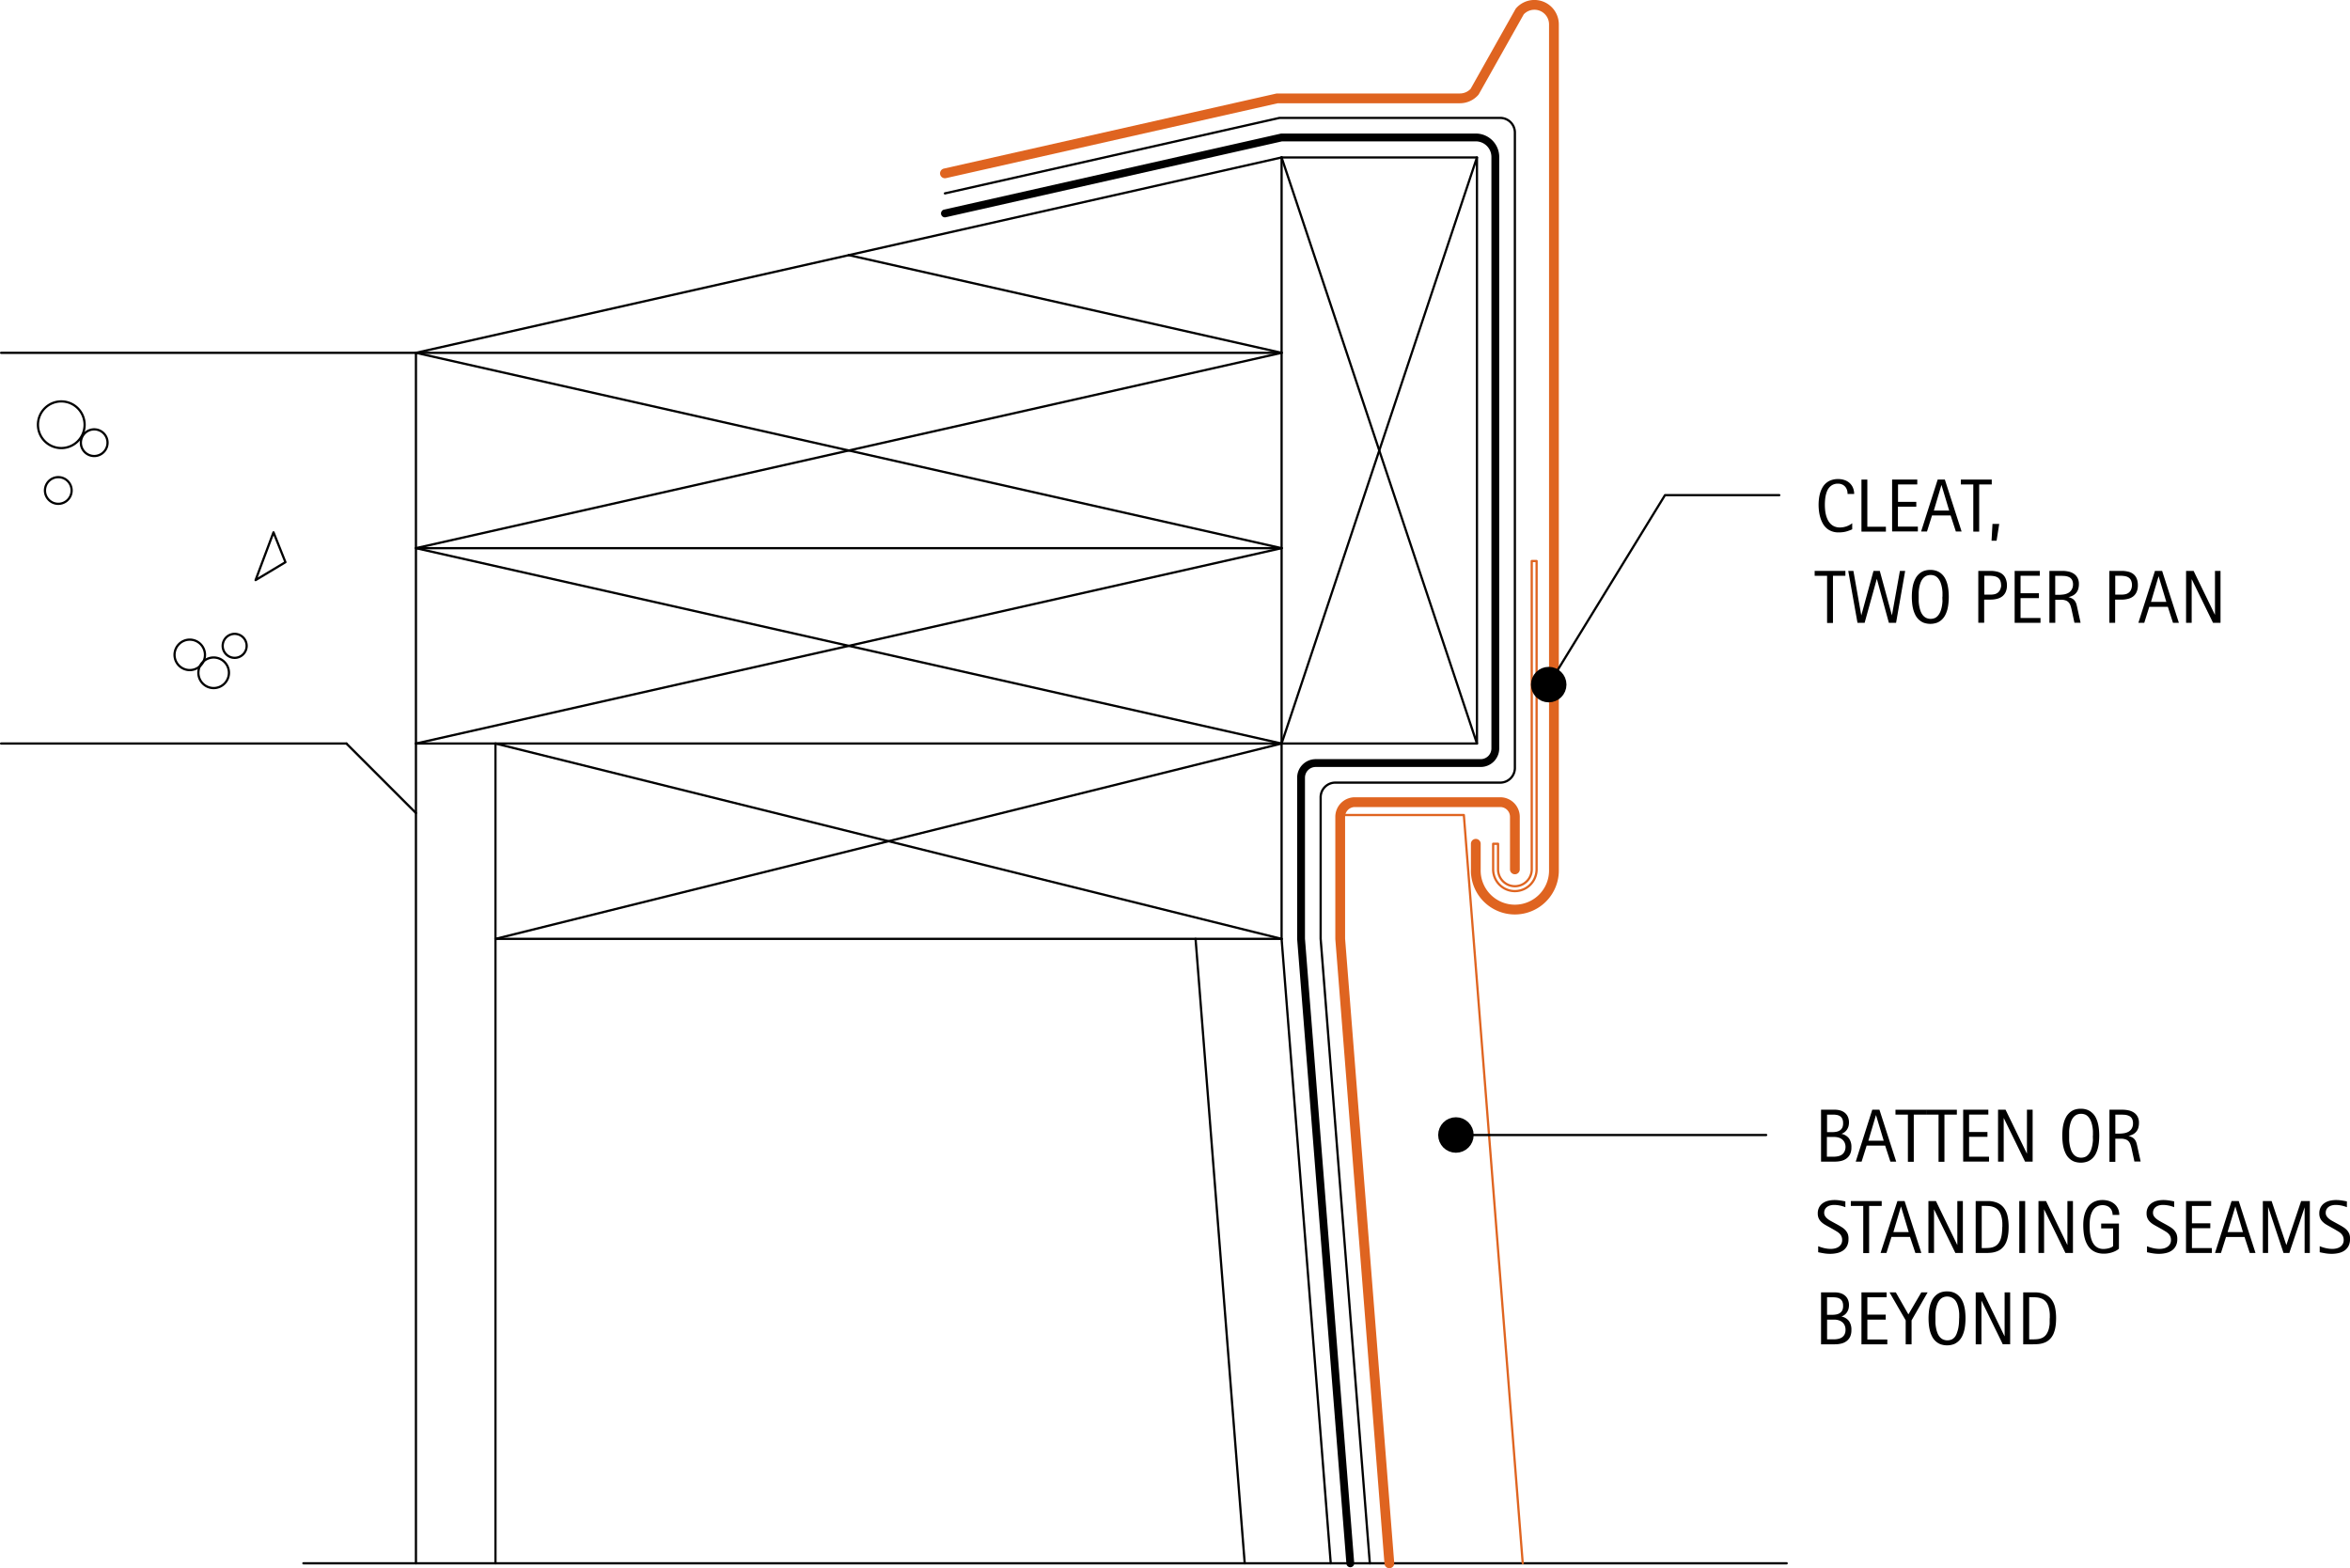 <svg id="33b7b7f0-5137-44fc-8242-59425a84bee1" data-name="BASE-OTHER" xmlns="http://www.w3.org/2000/svg" viewBox="0 0 747.36 498.7"><defs><style>.\31 41b84e8-cf5c-4c12-a1ce-c3d879d67182,.\31 b61e3de-d8c7-4cb4-9943-703d0dcc628a,.\32 49974f2-d053-4235-8efb-403a34e114f7,.\38 ed12d8e-b9f9-46ac-9091-7ce0db16d2ee{fill:none;}.\31 b61e3de-d8c7-4cb4-9943-703d0dcc628a,.\34 dc9ddb1-ec97-41f8-b30a-61f9b825f11b,.\38 ed12d8e-b9f9-46ac-9091-7ce0db16d2ee{stroke:#000;}.\31 41b84e8-cf5c-4c12-a1ce-c3d879d67182,.\31 b61e3de-d8c7-4cb4-9943-703d0dcc628a,.\32 49974f2-d053-4235-8efb-403a34e114f7,.\34 dc9ddb1-ec97-41f8-b30a-61f9b825f11b,.\38 ed12d8e-b9f9-46ac-9091-7ce0db16d2ee{stroke-linecap:round;stroke-linejoin:round;}.\31 41b84e8-cf5c-4c12-a1ce-c3d879d67182,.\31 b61e3de-d8c7-4cb4-9943-703d0dcc628a{stroke-width:0.71px;}.\38 ed12d8e-b9f9-46ac-9091-7ce0db16d2ee{stroke-width:2.49px;}.\31 41b84e8-cf5c-4c12-a1ce-c3d879d67182,.\32 49974f2-d053-4235-8efb-403a34e114f7{stroke:#df6420;}.\32 49974f2-d053-4235-8efb-403a34e114f7{stroke-width:3.11px;}.\34 dc9ddb1-ec97-41f8-b30a-61f9b825f11b{fill:#231f20;stroke-width:5.65px;}</style></defs><title>roofing-mansard.B.gravel-stop</title><g id="8b5fd8eb-7e68-4709-8ce3-1e1fe1a0ad2d" data-name="LINE"><line class="1b61e3de-d8c7-4cb4-9943-703d0dcc628a" x1="132.28" y1="174.32" x2="407.58" y2="174.32"/></g><g id="ab2af12e-406e-4338-b449-9e0c5edf3dde" data-name="LINE"><line class="1b61e3de-d8c7-4cb4-9943-703d0dcc628a" x1="132.28" y1="236.45" x2="407.58" y2="236.45"/></g><g id="1a08b1ce-8cbb-46cf-bbd5-4b7f24cab710" data-name="LINE"><line class="1b61e3de-d8c7-4cb4-9943-703d0dcc628a" x1="132.28" y1="112.2" x2="132.28" y2="497.14"/></g><g id="ef52b274-d3bd-4cbe-a4d6-1b3b8731fdc0" data-name="LINE"><line class="1b61e3de-d8c7-4cb4-9943-703d0dcc628a" x1="96.48" y1="497.14" x2="568.21" y2="497.14"/></g><g id="2669ce10-74c7-4b2a-b7d3-74549ef30372" data-name="LINE"><line class="1b61e3de-d8c7-4cb4-9943-703d0dcc628a" x1="157.57" y1="236.45" x2="157.57" y2="497.14"/></g><g id="4502498a-0b73-4915-b3df-13bfa74b2d24" data-name="LINE"><line class="1b61e3de-d8c7-4cb4-9943-703d0dcc628a" x1="407.58" y1="298.57" x2="423.21" y2="497.14"/></g><g id="91b87994-ff6f-4216-99ac-6d7418172ab9" data-name="LINE"><line class="1b61e3de-d8c7-4cb4-9943-703d0dcc628a" x1="380.22" y1="298.57" x2="395.85" y2="497.14"/></g><g id="c4277119-75df-4f33-b96d-08c084ba1c1b" data-name="LINE"><line class="1b61e3de-d8c7-4cb4-9943-703d0dcc628a" x1="157.57" y1="298.57" x2="407.58" y2="298.57"/></g><g id="3c079785-1df2-4504-89bf-c2c3afa40833" data-name="LINE"><line class="1b61e3de-d8c7-4cb4-9943-703d0dcc628a" x1="407.58" y1="298.57" x2="407.58" y2="50.07"/></g><g id="961cfed4-cf0d-443e-b3c3-db4fb5a0ebc9" data-name="LINE"><line class="1b61e3de-d8c7-4cb4-9943-703d0dcc628a" x1="132.28" y1="112.2" x2="0.35" y2="112.2"/></g><g id="7adb15e5-d9ae-4345-b30b-6ad204dc6f9f" data-name="LINE"><line class="1b61e3de-d8c7-4cb4-9943-703d0dcc628a" x1="110.17" y1="236.45" x2="0.35" y2="236.45"/></g><g id="c0d66eb3-e533-497f-917d-6bec7d6e789c" data-name="LINE"><line class="1b61e3de-d8c7-4cb4-9943-703d0dcc628a" x1="110.17" y1="236.45" x2="132.28" y2="258.55"/></g><g id="264c6318-8139-4209-97da-f127071a0d42" data-name="LINE"><line class="1b61e3de-d8c7-4cb4-9943-703d0dcc628a" x1="407.58" y1="236.45" x2="157.57" y2="298.57"/></g><g id="246d3c17-5770-426e-83df-7a301218775d" data-name="LINE"><line class="1b61e3de-d8c7-4cb4-9943-703d0dcc628a" x1="157.57" y1="236.45" x2="407.58" y2="298.57"/></g><g id="95bcaade-2a57-422a-a03e-85908a54d858" data-name="LINE"><line class="1b61e3de-d8c7-4cb4-9943-703d0dcc628a" x1="132.28" y1="174.32" x2="407.58" y2="236.45"/></g><g id="46becd95-85c5-4e2d-bf50-846fcc6f4b6d" data-name="LINE"><line class="1b61e3de-d8c7-4cb4-9943-703d0dcc628a" x1="407.58" y1="174.32" x2="132.28" y2="236.45"/></g><g id="10906d6e-aa22-4c7b-ad5a-ec8037d9732f" data-name="CIRCLE"><path class="1b61e3de-d8c7-4cb4-9943-703d0dcc628a" d="M21.64,151.42a7.42,7.42,0,1,1,7.42,7.42,7.42,7.42,0,0,1-7.42-7.42h0Z" transform="translate(-9.57 -16.35)"/></g><g id="fe4d6f25-85c2-464a-bf9f-3e82324acd39" data-name="CIRCLE"><path class="1b61e3de-d8c7-4cb4-9943-703d0dcc628a" d="M35.29,157.13a4.24,4.24,0,1,1,4.24,4.24,4.24,4.24,0,0,1-4.24-4.24h0Z" transform="translate(-9.57 -16.35)"/></g><g id="53b70108-78ee-492a-afe3-92b5ee73beaf" data-name="CIRCLE"><path class="1b61e3de-d8c7-4cb4-9943-703d0dcc628a" d="M23.87,172.33a4.24,4.24,0,1,1,4.24,4.24,4.24,4.24,0,0,1-4.24-4.24h0Z" transform="translate(-9.57 -16.35)"/></g><g id="acd2d14e-805f-40d8-b324-5e3e23850f3e" data-name="CIRCLE"><path class="1b61e3de-d8c7-4cb4-9943-703d0dcc628a" d="M80.39,221.74a3.81,3.81,0,1,1,3.81,3.81,3.81,3.81,0,0,1-3.81-3.81h0Z" transform="translate(-9.57 -16.35)"/></g><g id="308209ab-de0a-4df7-ad18-e7f423908377" data-name="CIRCLE"><path class="1b61e3de-d8c7-4cb4-9943-703d0dcc628a" d="M65.08,224.6a4.84,4.84,0,1,1,4.84,4.84,4.84,4.84,0,0,1-4.84-4.84h0Z" transform="translate(-9.57 -16.35)"/></g><g id="8b7b0e7a-c6b1-471f-bfc8-905d0849fd14" data-name="CIRCLE"><path class="1b61e3de-d8c7-4cb4-9943-703d0dcc628a" d="M72.66,230.3a4.86,4.86,0,1,1,4.86,4.86,4.86,4.86,0,0,1-4.86-4.86h0Z" transform="translate(-9.57 -16.35)"/></g><g id="bfeafa3c-61ae-4799-99d8-00da4a15a187" data-name="LWPOLYLINE"><polygon class="1b61e3de-d8c7-4cb4-9943-703d0dcc628a" points="81.28 184.48 86.98 169.28 90.78 178.78 81.28 184.48"/></g><g id="573e6655-767b-466f-ab16-42403f7b5a22" data-name="LINE"><line class="1b61e3de-d8c7-4cb4-9943-703d0dcc628a" x1="132.28" y1="112.2" x2="407.58" y2="174.32"/></g><g id="0337451e-d11b-459c-a92f-94c212e25a3f" data-name="LINE"><line class="1b61e3de-d8c7-4cb4-9943-703d0dcc628a" x1="407.58" y1="112.2" x2="132.28" y2="174.32"/></g><g id="fcbc6242-396f-4db9-bde3-961f7e99838f" data-name="LINE"><line class="1b61e3de-d8c7-4cb4-9943-703d0dcc628a" x1="132.28" y1="112.2" x2="407.58" y2="112.2"/></g><g id="ed8048aa-7e0a-400a-ac12-0ba5f0331f19" data-name="LINE"><line class="1b61e3de-d8c7-4cb4-9943-703d0dcc628a" x1="407.58" y1="50.07" x2="132.28" y2="112.2"/></g><g id="d29fb8ef-7413-4940-81a6-b51a5544c300" data-name="LWPOLYLINE"><polyline class="1b61e3de-d8c7-4cb4-9943-703d0dcc628a" points="407.58 236.45 469.71 236.45 469.71 50.07 407.58 50.07"/></g><g id="51191e9c-3fb3-4146-89d1-3dcd35ed55fa" data-name="LINE"><line class="1b61e3de-d8c7-4cb4-9943-703d0dcc628a" x1="407.58" y1="50.07" x2="469.71" y2="236.45"/></g><g id="1329f389-14c8-4fa1-b504-c2f9aafd865a" data-name="LINE"><line class="1b61e3de-d8c7-4cb4-9943-703d0dcc628a" x1="469.71" y1="50.07" x2="407.58" y2="236.45"/></g><g id="948a3f14-db28-4c89-8948-0cb29aa7b93c" data-name="LINE"><line class="1b61e3de-d8c7-4cb4-9943-703d0dcc628a" x1="269.93" y1="81.13" x2="407.58" y2="112.2"/></g><g id="8a1bd980-ba47-46d9-95dd-6ff158b44594" data-name="LWPOLYLINE"><path class="1b61e3de-d8c7-4cb4-9943-703d0dcc628a" d="M310.08,77.85l106.38-24h70.22a4.66,4.66,0,0,1,4.66,4.66V260.57a4.66,4.66,0,0,1-4.66,4.66H434.23a4.66,4.66,0,0,0-4.66,4.66v45L445.21,513.5" transform="translate(-9.57 -16.35)"/></g><g id="ef501a3a-98e4-4fa5-8038-d9a48543d293" data-name="LWPOLYLINE"><path class="8ed12d8e-b9f9-46ac-9091-7ce0db16d2ee" d="M310.08,84.22L417.15,60.06h61.76a6.21,6.21,0,0,1,6.21,6.21V254.35a4.66,4.66,0,0,1-4.66,4.66H428a4.66,4.66,0,0,0-4.66,4.66v51.25L439,513.5" transform="translate(-9.57 -16.35)"/></g><g id="5828279b-8648-4dac-8480-7f5e6e8a2e7c" data-name="LWPOLYLINE"><path class="141b84e8-cf5c-4c12-a1ce-c3d879d67182" d="M484.43,284.68v8.14a6.91,6.91,0,1,0,13.82,0V194.76h-1.55v98.06a5.35,5.35,0,1,1-10.71,0v-8.14h-1.55Z" transform="translate(-9.57 -16.35)"/></g><g id="7480955e-76bb-43da-913c-946ab9143d2e" data-name="LWPOLYLINE"><path class="249974f2-d053-4235-8efb-403a34e114f7" d="M491.34,292.82V276.1a4.66,4.66,0,0,0-4.66-4.66H440.45a4.66,4.66,0,0,0-4.66,4.66v38.83L451.42,513.5" transform="translate(-9.57 -16.35)"/></g><g id="7a558031-fab2-4a99-b522-3d11cda03213" data-name="LWPOLYLINE"><polyline class="141b84e8-cf5c-4c12-a1ce-c3d879d67182" points="426.25 259.18 465.54 259.18 484.27 497.14"/></g><g id="50e6e3f7-cf18-40fa-b835-2a222e250d1f" data-name="LWPOLYLINE"><path class="249974f2-d053-4235-8efb-403a34e114f7" d="M478.91,284.68v8.14a12.43,12.43,0,1,0,24.85,0V24.12A6.21,6.21,0,0,0,492.89,20L478.53,45.52a6.21,6.21,0,0,1-4.66,2.11H415.76L310.08,71.48" transform="translate(-9.57 -16.35)"/></g><g id="0b40326c-7b3b-4f26-b2e5-5a2a1bb75701" data-name="TEXT"><path d="M597.43,410.43a4.54,4.54,0,0,1-.48,2.19,4,4,0,0,1-1.29,1.44,5.44,5.44,0,0,1-1.86.78,9.84,9.84,0,0,1-2.19.24,12.59,12.59,0,0,1-1.92-.15q-0.94-.15-1.89-0.36v-1.92a11.89,11.89,0,0,0,2,.63,9.18,9.18,0,0,0,2.05.23,5.46,5.46,0,0,0,1.31-.16,3.46,3.46,0,0,0,1.14-.5,2.66,2.66,0,0,0,.81-0.87,2.53,2.53,0,0,0,.31-1.29,2.7,2.7,0,0,0-.84-2.06,4.85,4.85,0,0,0-.88-0.67l-1-.6-1.46-.82q-0.69-.37-1.33-0.75a6.26,6.26,0,0,1-1.14-.87,3.79,3.79,0,0,1-.8-1.12,3.6,3.6,0,0,1-.3-1.54,4,4,0,0,1,.45-2,3.82,3.82,0,0,1,1.19-1.32,5,5,0,0,1,1.7-.74,8.5,8.5,0,0,1,2-.23,11.45,11.45,0,0,1,1.72.13q0.85,0.13,1.71.3v1.85a10,10,0,0,0-1.77-.53,9.12,9.12,0,0,0-1.85-.19,4.5,4.5,0,0,0-1.15.15,3.13,3.13,0,0,0-1,.45,2.26,2.26,0,0,0-.7.78,2.34,2.34,0,0,0-.26,1.15,1.9,1.9,0,0,0,.27,1,3.25,3.25,0,0,0,.68.79,5.64,5.64,0,0,0,.89.63l0.91,0.51,1.54,0.84q0.72,0.4,1.36.81a5.42,5.42,0,0,1,1.11.93,4.08,4.08,0,0,1,.75,1.2A4.26,4.26,0,0,1,597.43,410.43Z" transform="translate(-9.57 -16.35)"/><path d="M604,399.85v15h-1.87v-15h-3.95V398.3H608v1.55H604Z" transform="translate(-9.57 -16.35)"/><path d="M618.71,414.81L617,409.71h-5.89l-1.6,5.09h-1.87L613,398.3h2.28l5.33,16.51h-1.86ZM614.13,400h0l-2.42,8.17h4.88Z" transform="translate(-9.57 -16.35)"/><path d="M631.43,414.81l-6.79-13.9h0v13.9h-1.78V398.3h2.39l6.8,14h0v-14h1.76v16.51h-2.4Z" transform="translate(-9.57 -16.35)"/><path d="M648.37,406.5q0,0.78-.06,1.59a12.46,12.46,0,0,1-.22,1.59,9.52,9.52,0,0,1-.43,1.5,5.81,5.81,0,0,1-.71,1.33,5.35,5.35,0,0,1-1.05,1.09,4.81,4.81,0,0,1-1.45.76,7.05,7.05,0,0,1-1.7.37q-0.87.08-1.75,0.08h-3.11V398.3h3.71a7.76,7.76,0,0,1,3.29.61,5.18,5.18,0,0,1,2.08,1.71,6.84,6.84,0,0,1,1.08,2.59A16.26,16.26,0,0,1,648.37,406.5Zm-2,0q0-.57,0-1.2a11.31,11.31,0,0,0-.13-1.26,8.63,8.63,0,0,0-.29-1.22,5,5,0,0,0-.5-1.1,3.58,3.58,0,0,0-1.89-1.52,5.15,5.15,0,0,0-1.32-.3q-0.69-.06-1.38-0.06h-1.05v13.4H641a12.7,12.7,0,0,0,1.43-.08,4.63,4.63,0,0,0,1.38-.37,3.31,3.31,0,0,0,1.37-1.12,5.31,5.31,0,0,0,.75-1.6,9,9,0,0,0,.32-1.81Q646.34,407.34,646.34,406.52Z" transform="translate(-9.57 -16.35)"/><path d="M651.75,414.81V398.3h1.87v16.51h-1.87Z" transform="translate(-9.57 -16.35)"/><path d="M666.43,414.81l-6.79-13.9h0v13.9h-1.78V398.3h2.4l6.8,14h0v-14h1.76v16.51h-2.39Z" transform="translate(-9.57 -16.35)"/><path d="M681.44,402.8a3.74,3.74,0,0,0-.22-1.32,2.88,2.88,0,0,0-.63-1,2.76,2.76,0,0,0-1-.65,4,4,0,0,0-2.84.06,3.46,3.46,0,0,0-1.11.77,4.18,4.18,0,0,0-.76,1.12,7,7,0,0,0-.47,1.35,10,10,0,0,0-.23,1.46q-0.06.74-.06,1.43t0.05,1.6a12.87,12.87,0,0,0,.22,1.69,9.36,9.36,0,0,0,.46,1.6,4.76,4.76,0,0,0,.79,1.35,3.63,3.63,0,0,0,1.2.93,3.87,3.87,0,0,0,1.7.34,6.25,6.25,0,0,0,.77-0.05,6.9,6.9,0,0,0,.84-0.16,4.86,4.86,0,0,0,.79-0.27,2.41,2.41,0,0,0,.65-0.42V407H677.8v-1.55h5.64v8a5.06,5.06,0,0,1-1,.68,7.76,7.76,0,0,1-1.22.5,9.3,9.3,0,0,1-1.29.3,7.73,7.73,0,0,1-1.22.1,7,7,0,0,1-2.36-.36,5.49,5.49,0,0,1-1.75-1,5.38,5.38,0,0,1-1.21-1.5,8.78,8.78,0,0,1-.77-1.87,12.68,12.68,0,0,1-.4-2.12,21.24,21.24,0,0,1-.12-2.23,14.58,14.58,0,0,1,.13-2,10.13,10.13,0,0,1,.43-1.86,7.83,7.83,0,0,1,.77-1.64,5.09,5.09,0,0,1,2.75-2.17,6.41,6.41,0,0,1,2.07-.31,6.68,6.68,0,0,1,2.05.31,5,5,0,0,1,1.69.92,4.36,4.36,0,0,1,1.15,1.5,4.73,4.73,0,0,1,.42,2h-2.1Z" transform="translate(-9.57 -16.35)"/><path d="M702,410.43a4.54,4.54,0,0,1-.49,2.19,4,4,0,0,1-1.29,1.44,5.45,5.45,0,0,1-1.86.78,9.84,9.84,0,0,1-2.18.24,12.59,12.59,0,0,1-1.92-.15q-0.94-.15-1.89-0.36v-1.92a11.89,11.89,0,0,0,2,.63,9.18,9.18,0,0,0,2.05.23,5.47,5.47,0,0,0,1.31-.16,3.48,3.48,0,0,0,1.14-.5,2.67,2.67,0,0,0,.81-0.87,2.52,2.52,0,0,0,.31-1.29,2.82,2.82,0,0,0-.23-1.19,2.88,2.88,0,0,0-.61-0.87,4.8,4.8,0,0,0-.88-0.67l-1-.6-1.46-.82q-0.69-.37-1.33-0.75a6.29,6.29,0,0,1-1.14-.87,3.77,3.77,0,0,1-.8-1.12,3.61,3.61,0,0,1-.3-1.54,4,4,0,0,1,.45-2,3.84,3.84,0,0,1,1.19-1.32,5,5,0,0,1,1.7-.74,8.48,8.48,0,0,1,2-.23,11.46,11.46,0,0,1,1.72.13q0.85,0.13,1.71.3v1.85a10,10,0,0,0-1.77-.53,9.11,9.11,0,0,0-1.85-.19,4.5,4.5,0,0,0-1.15.15,3.1,3.1,0,0,0-1,.45,2.25,2.25,0,0,0-.7.78,2.34,2.34,0,0,0-.26,1.15,1.9,1.9,0,0,0,.27,1,3.31,3.31,0,0,0,.68.79,5.69,5.69,0,0,0,.89.63L697,405l1.54,0.84q0.73,0.4,1.36.81a5.42,5.42,0,0,1,1.11.93,4.06,4.06,0,0,1,.75,1.2A4.24,4.24,0,0,1,702,410.43Z" transform="translate(-9.57 -16.35)"/><path d="M704.78,414.81V398.3h8v1.55h-6.12v5.53h5.84v1.55h-5.84v6.32H713v1.55h-8.21Z" transform="translate(-9.57 -16.35)"/><path d="M725.05,414.81l-1.66-5.09H717.5l-1.6,5.09H714l5.27-16.51h2.28l5.33,16.51h-1.86ZM720.47,400h0L718,408.16h4.88Z" transform="translate(-9.57 -16.35)"/><path d="M742.5,414.81V400.28h0l-4.86,14.52h-1.85l-4.85-14.52h-0.06v14.52h-1.67V398.3H732l4.69,14h0l4.7-14h2.77v16.51H742.5Z" transform="translate(-9.57 -16.35)"/><path d="M756.93,410.43a4.54,4.54,0,0,1-.49,2.19,4,4,0,0,1-1.29,1.44,5.45,5.45,0,0,1-1.86.78,9.84,9.84,0,0,1-2.18.24,12.59,12.59,0,0,1-1.92-.15q-0.94-.15-1.89-0.36v-1.92a11.89,11.89,0,0,0,2,.63,9.18,9.18,0,0,0,2.05.23,5.47,5.47,0,0,0,1.31-.16,3.48,3.48,0,0,0,1.14-.5,2.67,2.67,0,0,0,.81-0.87,2.52,2.52,0,0,0,.31-1.29,2.82,2.82,0,0,0-.23-1.19,2.88,2.88,0,0,0-.61-0.87,4.8,4.8,0,0,0-.88-0.67l-1-.6-1.46-.82q-0.69-.37-1.33-0.75a6.29,6.29,0,0,1-1.14-.87,3.77,3.77,0,0,1-.8-1.12,3.61,3.61,0,0,1-.3-1.54,4,4,0,0,1,.45-2,3.84,3.84,0,0,1,1.19-1.32,5,5,0,0,1,1.7-.74,8.48,8.48,0,0,1,2-.23,11.46,11.46,0,0,1,1.72.13q0.85,0.13,1.71.3v1.85a10,10,0,0,0-1.77-.53,9.11,9.11,0,0,0-1.85-.19,4.5,4.5,0,0,0-1.15.15,3.1,3.1,0,0,0-1,.45,2.25,2.25,0,0,0-.7.78,2.34,2.34,0,0,0-.26,1.15,1.9,1.9,0,0,0,.27,1,3.31,3.31,0,0,0,.68.79,5.69,5.69,0,0,0,.89.63l0.91,0.51,1.54,0.84q0.73,0.4,1.36.81a5.42,5.42,0,0,1,1.11.93,4.06,4.06,0,0,1,.75,1.2A4.24,4.24,0,0,1,756.93,410.43Z" transform="translate(-9.57 -16.35)"/></g><g id="29b06428-557c-4b28-8d1a-8dd9049111ef" data-name="TEXT"><path d="M598.36,381.29a4.73,4.73,0,0,1-.41,2.07,3.74,3.74,0,0,1-1.12,1.38,4.54,4.54,0,0,1-1.67.78,8.58,8.58,0,0,1-2.06.24h-4.39V369.25h4.38a6.1,6.1,0,0,1,1.79.25,4,4,0,0,1,1.43.76,3.48,3.48,0,0,1,.94,1.27,4.38,4.38,0,0,1,.34,1.78,4.7,4.7,0,0,1-.15,1.2,3.77,3.77,0,0,1-.45,1,3.33,3.33,0,0,1-.75.84,3.58,3.58,0,0,1-1.06.57v0a4,4,0,0,1,2.44,1.48A4.75,4.75,0,0,1,598.36,381.29Zm-2.64-7.85a2.91,2.91,0,0,0-.26-1.31,2,2,0,0,0-.7-0.81,2.81,2.81,0,0,0-1-.4,7,7,0,0,0-1.27-.11h-1.87v5.57h1.6a6.85,6.85,0,0,0,1.4-.13,3,3,0,0,0,1.13-.47,2.23,2.23,0,0,0,.75-0.9A3.36,3.36,0,0,0,595.72,373.44Zm0.77,7.66a3.26,3.26,0,0,0-.28-1.38,2.75,2.75,0,0,0-.76-1,3.3,3.3,0,0,0-1.13-.6,4.66,4.66,0,0,0-1.38-.2h-2.37v6.27h2.15a6.42,6.42,0,0,0,1.45-.16,3.36,3.36,0,0,0,1.2-.52,2.53,2.53,0,0,0,.81-1A3.27,3.27,0,0,0,596.49,381.1Z" transform="translate(-9.57 -16.35)"/><path d="M610.76,385.76l-1.66-5.09h-5.89l-1.6,5.09h-1.87L605,369.25h2.28l5.33,16.51h-1.86Zm-4.58-14.82h0l-2.42,8.17h4.88Z" transform="translate(-9.57 -16.35)"/><path d="M618.2,370.81v15h-1.87v-15h-3.95v-1.55h9.77v1.55H618.2Z" transform="translate(-9.57 -16.35)"/><path d="M627.95,370.81v15h-1.87v-15h-3.95v-1.55h9.77v1.55h-3.95Z" transform="translate(-9.57 -16.35)"/><path d="M633.91,385.76V369.25h8v1.55h-6.12v5.53h5.84v1.55h-5.84v6.32h6.34v1.55h-8.21Z" transform="translate(-9.57 -16.35)"/><path d="M653.59,385.76l-6.79-13.9h0v13.9H645V369.25h2.39l6.8,14h0v-14H656v16.51h-2.39Z" transform="translate(-9.57 -16.35)"/><path d="M677.18,377.48q0,1-.1,2a12.83,12.83,0,0,1-.34,2,8.85,8.85,0,0,1-.67,1.79,5.28,5.28,0,0,1-1.08,1.46,4.86,4.86,0,0,1-1.56,1,6.35,6.35,0,0,1-4.23,0,4.88,4.88,0,0,1-1.56-1,5.3,5.3,0,0,1-1.08-1.45,8.94,8.94,0,0,1-.68-1.78,12.16,12.16,0,0,1-.35-2q-0.1-1-.1-2t0.1-2a12,12,0,0,1,.35-2,8.83,8.83,0,0,1,.68-1.77,5.27,5.27,0,0,1,1.08-1.44,4.77,4.77,0,0,1,1.56-1,5.87,5.87,0,0,1,2.12-.35,5.75,5.75,0,0,1,2.11.36,4.85,4.85,0,0,1,1.56,1,5.25,5.25,0,0,1,1.08,1.44,8.58,8.58,0,0,1,.67,1.77,12.67,12.67,0,0,1,.34,2Q677.18,376.5,677.18,377.48Zm-2,0q0-.64,0-1.41a12,12,0,0,0-.18-1.53,9.45,9.45,0,0,0-.4-1.49,4.72,4.72,0,0,0-.68-1.27,3.17,3.17,0,0,0-1-.89,3.5,3.5,0,0,0-3,0,3.21,3.21,0,0,0-1.05.89,4.66,4.66,0,0,0-.68,1.27,9.34,9.34,0,0,0-.4,1.49,12,12,0,0,0-.18,1.53q0,0.76,0,1.41t0,1.43a12.4,12.4,0,0,0,.18,1.55,9.62,9.62,0,0,0,.4,1.51,4.71,4.71,0,0,0,.68,1.29,3.25,3.25,0,0,0,1.05.9,3.45,3.45,0,0,0,3,0,3.19,3.19,0,0,0,1-.91,4.87,4.87,0,0,0,.68-1.3,9.69,9.69,0,0,0,.4-1.51,12.58,12.58,0,0,0,.18-1.55Q675.15,378.11,675.15,377.46Z" transform="translate(-9.57 -16.35)"/><path d="M688.38,385.76L687.56,382a14.86,14.86,0,0,0-.39-1.51,3.24,3.24,0,0,0-.58-1.11,2.33,2.33,0,0,0-1-.68,4.5,4.5,0,0,0-1.59-.23H682.3v7.35h-1.87V369.25h4.09a9.09,9.09,0,0,1,2,.21,4.93,4.93,0,0,1,1.68.7,3.62,3.62,0,0,1,1.17,1.29,4,4,0,0,1,.44,2,5.42,5.42,0,0,1-.21,1.58,3.33,3.33,0,0,1-.63,1.18,3.63,3.63,0,0,1-1,.84,6.26,6.26,0,0,1-1.47.55v0a4.4,4.4,0,0,1,1.31.53,2.67,2.67,0,0,1,.78.77,3.51,3.51,0,0,1,.45,1q0.16,0.58.31,1.31l1,4.52h-1.87Zm-0.46-12.15a3,3,0,0,0-.36-1.59,2.19,2.19,0,0,0-1-.84,3.94,3.94,0,0,0-1.36-.32q-0.76-.05-1.55-0.05H682.3v6.05h1a11.41,11.41,0,0,0,1.67-.12,4.46,4.46,0,0,0,1.47-.47,2.81,2.81,0,0,0,1.05-1A3.07,3.07,0,0,0,687.92,373.61Z" transform="translate(-9.57 -16.35)"/></g><g id="e4e6eeb4-567f-40af-993c-c8abf6c78be8" data-name="TEXT"><path d="M592.5,199.46v15h-1.87v-15h-3.95V197.9h9.77v1.55H592.5Z" transform="translate(-9.57 -16.35)"/><path d="M612.57,214.41h-2.29l-3.83-14h0l-3.88,14h-2.27l-2.94-16.51H599l2.51,14.16h0l3.88-14.16h2l3.86,14.16h0l2.54-14.16h1.67Z" transform="translate(-9.57 -16.35)"/><path d="M629.33,206.13q0,1-.1,2a12.83,12.83,0,0,1-.34,2,8.85,8.85,0,0,1-.67,1.79,5.28,5.28,0,0,1-1.08,1.46,4.86,4.86,0,0,1-1.56,1,6.35,6.35,0,0,1-4.23,0,4.88,4.88,0,0,1-1.56-1,5.3,5.3,0,0,1-1.08-1.45,8.94,8.94,0,0,1-.68-1.78,12.16,12.16,0,0,1-.35-2q-0.1-1-.1-2t0.1-2a12,12,0,0,1,.35-2,8.83,8.83,0,0,1,.68-1.77,5.27,5.27,0,0,1,1.08-1.44,4.77,4.77,0,0,1,1.56-1,5.87,5.87,0,0,1,2.12-.35,5.75,5.75,0,0,1,2.11.36,4.85,4.85,0,0,1,1.56,1,5.25,5.25,0,0,1,1.08,1.44,8.58,8.58,0,0,1,.67,1.77,12.67,12.67,0,0,1,.34,2Q629.33,205.15,629.33,206.13Zm-2,0q0-.64,0-1.41a12,12,0,0,0-.18-1.53,9.45,9.45,0,0,0-.4-1.49,4.72,4.72,0,0,0-.68-1.27,3.17,3.17,0,0,0-1-.89,3.5,3.5,0,0,0-3,0,3.21,3.21,0,0,0-1.05.89,4.66,4.66,0,0,0-.68,1.27,9.34,9.34,0,0,0-.4,1.49,12,12,0,0,0-.18,1.53q0,0.76,0,1.41t0,1.43a12.4,12.4,0,0,0,.18,1.55,9.62,9.62,0,0,0,.4,1.51,4.71,4.71,0,0,0,.68,1.29,3.25,3.25,0,0,0,1.05.9,3.45,3.45,0,0,0,3,0,3.19,3.19,0,0,0,1-.91,4.87,4.87,0,0,0,.68-1.3,9.69,9.69,0,0,0,.4-1.51,12.58,12.58,0,0,0,.18-1.55Q627.29,206.75,627.29,206.11Z" transform="translate(-9.57 -16.35)"/><path d="M647.83,202.47a5.13,5.13,0,0,1-.39,2.11,3.67,3.67,0,0,1-1.09,1.41,4.5,4.5,0,0,1-1.66.79,8.28,8.28,0,0,1-2.1.25h-2v7.37h-1.87V197.9h3.83a8.92,8.92,0,0,1,2.11.23,4.39,4.39,0,0,1,1.66.76,3.52,3.52,0,0,1,1.08,1.41A5.37,5.37,0,0,1,647.83,202.47Zm-1.87,0a3.63,3.63,0,0,0-.29-1.55,2.2,2.2,0,0,0-.79-0.92,3.16,3.16,0,0,0-1.2-.44,9.08,9.08,0,0,0-1.5-.12h-1.55v6h2a5.35,5.35,0,0,0,1.38-.16,2.67,2.67,0,0,0,1-.53,2.36,2.36,0,0,0,.67-0.93A3.63,3.63,0,0,0,646,202.49Z" transform="translate(-9.57 -16.35)"/><path d="M650.28,214.41V197.9h8v1.55h-6.12V205H658v1.55h-5.84v6.32h6.34v1.55h-8.21Z" transform="translate(-9.57 -16.35)"/><path d="M669.3,214.41l-0.82-3.81a14.87,14.87,0,0,0-.39-1.51,3.26,3.26,0,0,0-.58-1.11,2.34,2.34,0,0,0-1-.68,4.49,4.49,0,0,0-1.59-.23h-1.72v7.35h-1.87V197.9h4.09a9.09,9.09,0,0,1,2,.21,4.91,4.91,0,0,1,1.68.7,3.61,3.61,0,0,1,1.17,1.29,4,4,0,0,1,.44,2,5.38,5.38,0,0,1-.21,1.58,3.32,3.32,0,0,1-.63,1.18,3.62,3.62,0,0,1-1,.84,6.29,6.29,0,0,1-1.47.55v0a4.41,4.41,0,0,1,1.31.53,2.69,2.69,0,0,1,.78.77,3.56,3.56,0,0,1,.45,1q0.16,0.58.31,1.31l1,4.52H669.3Zm-0.46-12.15a3,3,0,0,0-.36-1.59,2.19,2.19,0,0,0-1-.84,4,4,0,0,0-1.36-.32q-0.76-.05-1.55-0.05h-1.39v6.05h1a11.39,11.39,0,0,0,1.67-.12,4.48,4.48,0,0,0,1.47-.47,2.81,2.81,0,0,0,1.05-1A3.07,3.07,0,0,0,668.84,202.26Z" transform="translate(-9.57 -16.35)"/><path d="M689.46,202.47a5.13,5.13,0,0,1-.39,2.11A3.67,3.67,0,0,1,688,206a4.49,4.49,0,0,1-1.66.79,8.28,8.28,0,0,1-2.1.25h-2v7.37H680.4V197.9h3.83a8.92,8.92,0,0,1,2.11.23,4.39,4.39,0,0,1,1.66.76,3.52,3.52,0,0,1,1.08,1.41A5.37,5.37,0,0,1,689.46,202.47Zm-1.87,0a3.61,3.61,0,0,0-.29-1.55,2.19,2.19,0,0,0-.79-0.92,3.16,3.16,0,0,0-1.19-.44,9.1,9.1,0,0,0-1.5-.12h-1.55v6h2a5.37,5.37,0,0,0,1.38-.16,2.66,2.66,0,0,0,1-.53,2.35,2.35,0,0,0,.66-0.93A3.59,3.59,0,0,0,687.59,202.49Z" transform="translate(-9.57 -16.35)"/><path d="M700.64,214.41L699,209.32H693.1l-1.6,5.09h-1.87l5.27-16.51h2.28l5.33,16.51h-1.86Zm-4.58-14.82h0l-2.42,8.17h4.88Z" transform="translate(-9.57 -16.35)"/><path d="M713.37,214.41l-6.79-13.9h0v13.9h-1.78V197.9h2.39l6.8,14h0v-14h1.76v16.51h-2.4Z" transform="translate(-9.57 -16.35)"/></g><g id="e299fe0d-7574-481d-8b4c-f6fe3a7f6c26" data-name="LWPOLYLINE"><polyline class="1b61e3de-d8c7-4cb4-9943-703d0dcc628a" points="565.86 157.46 529.51 157.46 492.53 217.71"/></g><g id="4de2dc1f-95a3-4af1-9b8c-29509ea90a00" data-name="TEXT"><path d="M598.36,439.38a4.73,4.73,0,0,1-.41,2.07,3.74,3.74,0,0,1-1.12,1.38,4.54,4.54,0,0,1-1.67.78,8.58,8.58,0,0,1-2.06.24h-4.39V427.34h4.38a6.1,6.1,0,0,1,1.79.25,4,4,0,0,1,1.43.76,3.48,3.48,0,0,1,.94,1.27,4.38,4.38,0,0,1,.34,1.78,4.7,4.7,0,0,1-.15,1.2,3.77,3.77,0,0,1-.45,1,3.33,3.33,0,0,1-.75.84,3.58,3.58,0,0,1-1.06.57v0a4,4,0,0,1,2.44,1.48A4.75,4.75,0,0,1,598.36,439.38Zm-2.64-7.85a2.91,2.91,0,0,0-.26-1.31,2,2,0,0,0-.7-0.81,2.81,2.81,0,0,0-1-.4,7,7,0,0,0-1.27-.11h-1.87v5.57h1.6a6.85,6.85,0,0,0,1.4-.13,3,3,0,0,0,1.13-.47,2.23,2.23,0,0,0,.75-0.9A3.36,3.36,0,0,0,595.72,431.52Zm0.77,7.66a3.26,3.26,0,0,0-.28-1.38,2.75,2.75,0,0,0-.76-1,3.3,3.3,0,0,0-1.13-.6A4.66,4.66,0,0,0,593,436h-2.37v6.27h2.15a6.42,6.42,0,0,0,1.45-.16,3.36,3.36,0,0,0,1.2-.52,2.53,2.53,0,0,0,.81-1A3.27,3.27,0,0,0,596.49,439.19Z" transform="translate(-9.57 -16.35)"/><path d="M601.56,443.85V427.34h8v1.55h-6.12v5.53h5.84V436h-5.84v6.32h6.34v1.55h-8.21Z" transform="translate(-9.57 -16.35)"/><path d="M617.5,436.24v7.61h-1.87v-7.61l-5.14-8.9h2l4,7,4.11-7h2Z" transform="translate(-9.57 -16.35)"/><path d="M634.65,435.57q0,1-.1,2a12.6,12.6,0,0,1-.34,2,8.8,8.8,0,0,1-.67,1.79,5.27,5.27,0,0,1-1.08,1.46,4.88,4.88,0,0,1-1.56,1,6.35,6.35,0,0,1-4.23,0,4.85,4.85,0,0,1-1.56-1,5.28,5.28,0,0,1-1.08-1.45,8.88,8.88,0,0,1-.68-1.78,12.27,12.27,0,0,1-.35-2q-0.1-1-.1-2t0.1-2a12.13,12.13,0,0,1,.35-2,8.77,8.77,0,0,1,.68-1.77,5.25,5.25,0,0,1,1.08-1.44,4.75,4.75,0,0,1,1.56-1,5.86,5.86,0,0,1,2.12-.35,5.74,5.74,0,0,1,2.11.36,4.86,4.86,0,0,1,1.56,1,5.25,5.25,0,0,1,1.08,1.44,8.53,8.53,0,0,1,.67,1.77,12.44,12.44,0,0,1,.34,2Q634.65,434.58,634.65,435.57Zm-2,0q0-.64,0-1.41a12.22,12.22,0,0,0-.18-1.53,9.45,9.45,0,0,0-.4-1.49,4.75,4.75,0,0,0-.68-1.27,3.33,3.33,0,0,0-4-.89,3.23,3.23,0,0,0-1.05.89,4.65,4.65,0,0,0-.68,1.27,9.45,9.45,0,0,0-.4,1.49,12,12,0,0,0-.18,1.53q0,0.76,0,1.41t0,1.43a12.4,12.4,0,0,0,.18,1.55,9.74,9.74,0,0,0,.4,1.51,4.7,4.7,0,0,0,.68,1.29,3.28,3.28,0,0,0,1.05.9,3.45,3.45,0,0,0,3,0,3.17,3.17,0,0,0,1-.91A4.9,4.9,0,0,0,632,440a9.69,9.69,0,0,0,.4-1.51,12.76,12.76,0,0,0,.18-1.55Q632.62,436.19,632.62,435.55Z" transform="translate(-9.57 -16.35)"/><path d="M646.51,443.85l-6.79-13.9h0v13.9H637.9V427.34h2.39l6.8,14h0v-14h1.76v16.51h-2.4Z" transform="translate(-9.57 -16.35)"/><path d="M663.46,435.54q0,0.78-.06,1.59a12.46,12.46,0,0,1-.22,1.59,9.52,9.52,0,0,1-.43,1.5,5.81,5.81,0,0,1-.71,1.33,5.35,5.35,0,0,1-1.05,1.09,4.81,4.81,0,0,1-1.45.76,7.05,7.05,0,0,1-1.7.37q-0.87.08-1.75,0.08H653V427.34h3.71A7.76,7.76,0,0,1,660,428a5.18,5.18,0,0,1,2.08,1.71,6.84,6.84,0,0,1,1.08,2.59A16.26,16.26,0,0,1,663.46,435.54Zm-2,0q0-.57,0-1.2a11.31,11.31,0,0,0-.13-1.26,8.63,8.63,0,0,0-.29-1.22,5,5,0,0,0-.5-1.1,3.58,3.58,0,0,0-1.89-1.52,5.15,5.15,0,0,0-1.32-.3q-0.69-.06-1.38-0.06h-1.05v13.4h1.26a12.7,12.7,0,0,0,1.43-.08,4.63,4.63,0,0,0,1.38-.37,3.31,3.31,0,0,0,1.37-1.12,5.31,5.31,0,0,0,.75-1.6,9,9,0,0,0,.32-1.81Q661.42,436.38,661.42,435.57Z" transform="translate(-9.57 -16.35)"/></g><g id="1f9a60c6-9038-41f8-8e43-36d72f45d52b" data-name="LWPOLYLINE"><line class="1b61e3de-d8c7-4cb4-9943-703d0dcc628a" x1="561.69" y1="360.94" x2="463.02" y2="360.94"/></g><g id="1154d9f0-341e-4e5c-8a26-d7269ff022eb" data-name="TEXT"><path d="M597.14,173.36a3.87,3.87,0,0,0-.21-1.28,2.92,2.92,0,0,0-.59-1,2.72,2.72,0,0,0-.95-0.67,3.15,3.15,0,0,0-1.28-.25,3.73,3.73,0,0,0-1.57.3,3.44,3.44,0,0,0-1.13.82,4.17,4.17,0,0,0-.76,1.19,8.19,8.19,0,0,0-.45,1.43,11.29,11.29,0,0,0-.22,1.53q-0.06.78-.06,1.48t0.08,1.61a10.75,10.75,0,0,0,.29,1.64,7.7,7.7,0,0,0,.56,1.51,4.84,4.84,0,0,0,.88,1.25,3.92,3.92,0,0,0,1.26.85,4.28,4.28,0,0,0,1.7.32,6.33,6.33,0,0,0,2.09-.35,6.19,6.19,0,0,0,1.84-1v1.94q-0.57.25-1.09,0.43a9.69,9.69,0,0,1-1,.31,8.42,8.42,0,0,1-1.06.18,11.28,11.28,0,0,1-1.19.06,6,6,0,0,1-2.19-.37,5.3,5.3,0,0,1-1.66-1,5.66,5.66,0,0,1-1.18-1.5,9.41,9.41,0,0,1-.77-1.85,12.24,12.24,0,0,1-.42-2,17.09,17.09,0,0,1-.13-2.08,16.1,16.1,0,0,1,.13-2,10.61,10.61,0,0,1,.42-1.92,8,8,0,0,1,.76-1.69,5.12,5.12,0,0,1,2.79-2.24,6.51,6.51,0,0,1,2.13-.32,6.33,6.33,0,0,1,2,.32,4.61,4.61,0,0,1,1.62.93,4.35,4.35,0,0,1,1.07,1.5,5,5,0,0,1,.39,2h-2.1Z" transform="translate(-9.57 -16.35)"/><path d="M601.56,185.37V168.86h1.87v15h5.91v1.55h-7.78Z" transform="translate(-9.57 -16.35)"/><path d="M611.31,185.37V168.86h8v1.55h-6.12v5.53H619v1.55h-5.84v6.32h6.34v1.55h-8.21Z" transform="translate(-9.57 -16.35)"/><path d="M631.58,185.37l-1.66-5.09H624l-1.6,5.09h-1.87l5.27-16.51h2.28l5.33,16.51h-1.86ZM627,170.55h0l-2.42,8.17h4.88Z" transform="translate(-9.57 -16.35)"/><path d="M639,170.41v15h-1.87v-15h-3.95v-1.55H643v1.55H639Z" transform="translate(-9.57 -16.35)"/><path d="M644.53,188.31h-1.6l0.3-5.34h2.14Z" transform="translate(-9.57 -16.35)"/></g><g id="66166405-aa2b-419b-b4d1-924a4148f893" data-name="LWPOLYLINE"><circle class="4dc9ddb1-ec97-41f8-b30a-61f9b825f11b" cx="463.02" cy="360.94" r="2.82"/></g><g id="e828b0f9-5bf1-4cbc-9678-2667d4437565" data-name="LWPOLYLINE"><circle class="4dc9ddb1-ec97-41f8-b30a-61f9b825f11b" cx="492.53" cy="217.71" r="2.82"/></g></svg>